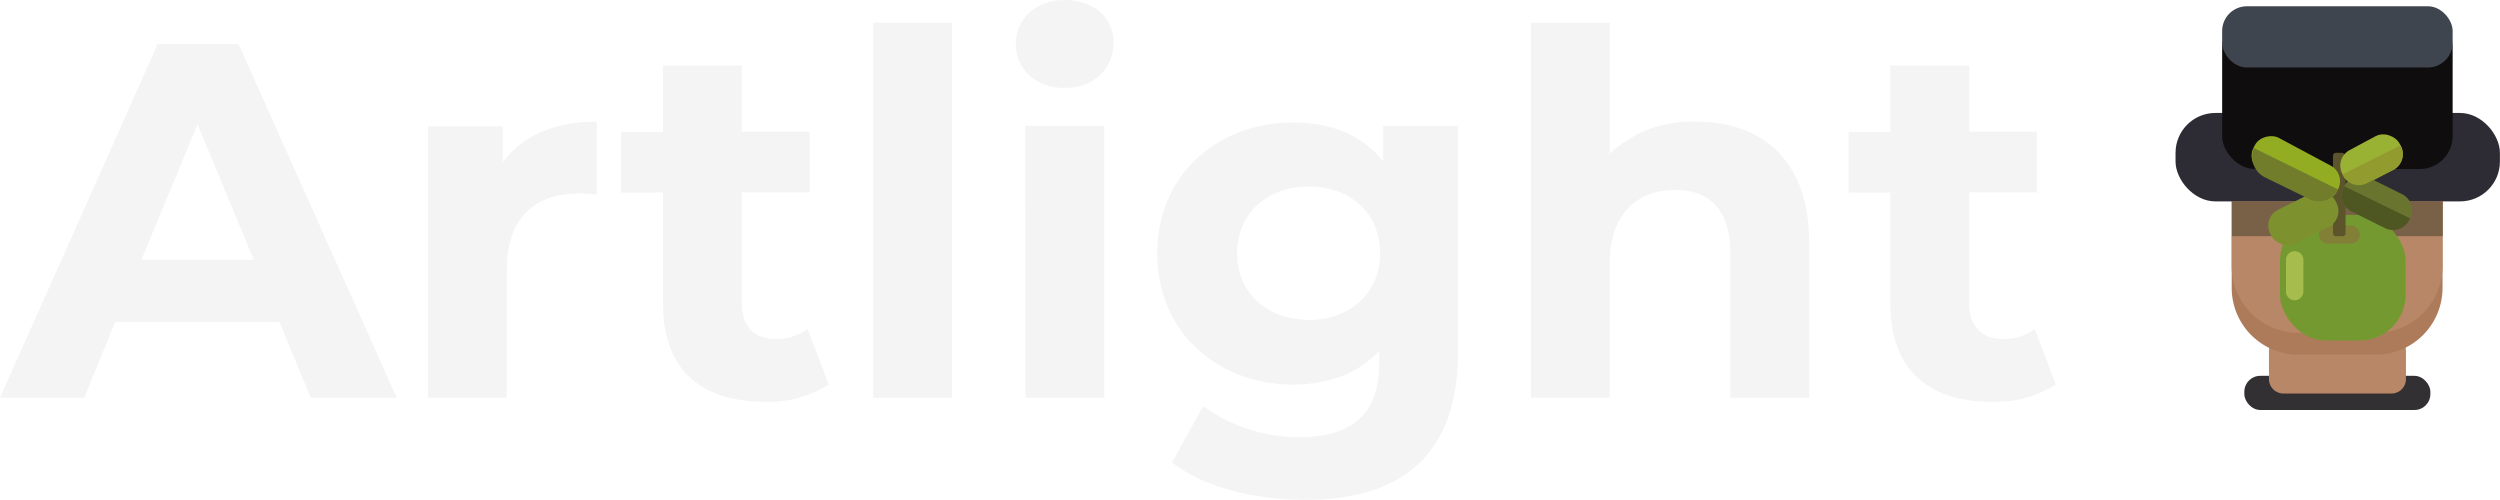 <svg id="Calque_1" data-name="Calque 1" xmlns="http://www.w3.org/2000/svg" viewBox="0 0 267.14 53.41"><defs><style>.cls-1{fill:#333034;}.cls-2{fill:#b78767;}.cls-3{fill:#ad7b5a;}.cls-4{fill:#2d2c34;}.cls-5{fill:#100d0f;}.cls-6{fill:#3f454e;}.cls-7{fill:#796148;}.cls-8{fill:#749930;}.cls-9{fill:#828037;}.cls-10{fill:#5c552c;}.cls-11{fill:#93ad23;}.cls-12{fill:#9ab233;}.cls-13{fill:#69752f;}.cls-14{fill:#a6bc4c;}.cls-15{fill:#7e912f;}.cls-16{fill:#4e5621;}.cls-17{fill:#717d2a;}.cls-18{fill:#929c2e;}.cls-19{fill:#f4f4f4;}</style></defs><title>Logo_Findo</title><rect class="cls-1" x="239.82" y="40.16" width="19.88" height="3.65" rx="1.7"/><path class="cls-2" d="M245.77,34.26h8a3.32,3.32,0,0,1,3.32,3.32h0v2.93a1.54,1.54,0,0,1-1.54,1.54H244a1.55,1.55,0,0,1-1.55-1.54V37.58a3.33,3.33,0,0,1,3.33-3.32Z"/><path class="cls-3" d="M242,12.87h15.51A3.51,3.51,0,0,1,261,16.38V30.76a7.14,7.14,0,0,1-7.14,7.14h-8.25a7.14,7.14,0,0,1-7.14-7.14V16.38A3.51,3.51,0,0,1,242,12.87Z"/><path class="cls-2" d="M242,10.77h15.51A3.51,3.51,0,0,1,261,14.28V28.43a7.14,7.14,0,0,1-7.14,7.14h-8.25a7.14,7.14,0,0,1-7.14-7.14V14.28A3.51,3.51,0,0,1,242,10.77Z"/><rect class="cls-4" x="232.47" y="12.07" width="34.66" height="9.45" rx="4.26"/><rect class="cls-5" x="237.45" y="1.58" width="24.63" height="16.48" rx="3.51"/><rect class="cls-6" x="237.45" y="0.67" width="24.63" height="6.54" rx="2.64"/><rect class="cls-7" x="238.5" y="21.52" width="22.52" height="3.72"/><rect class="cls-8" x="243.63" y="22.97" width="13.42" height="13.42" rx="4.89"/><rect class="cls-9" x="247.79" y="24.09" width="4.37" height="1.95" rx="0.91"/><path class="cls-10" d="M249.29,24.93V16.65a.32.32,0,0,1,.32-.32h.59a.44.44,0,0,1,.44.44v8.16a.31.31,0,0,1-.31.31h-.74A.32.32,0,0,1,249.29,24.93Z"/><rect class="cls-11" x="243.3" y="12.97" width="4.04" height="10.06" rx="1.88" transform="translate(113.75 225.83) rotate(-61.86)"/><rect class="cls-12" x="249.95" y="15.06" width="6.92" height="4.04" rx="1.88" transform="translate(21.9 121.53) rotate(-28.14)"/><rect class="cls-13" x="251.97" y="17.77" width="4.04" height="7.79" rx="1.88" transform="translate(121.57 239.49) rotate(-63.58)"/><path class="cls-14" d="M245.2,26.84h0a.93.93,0,0,1,.93.93v3.38a.94.94,0,0,1-.93.94h0a.93.93,0,0,1-.93-.94V27.77A.93.93,0,0,1,245.2,26.84Z"/><rect class="cls-15" x="242.24" y="21.31" width="7.79" height="4.04" rx="1.88" transform="translate(15.32 111.95) rotate(-26.42)"/><path class="cls-16" d="M257.52,23.33h0l-7-3.42h0a1.91,1.91,0,0,0,.88,2.75l3.4,1.68A1.92,1.92,0,0,0,257.52,23.33Z"/><path class="cls-17" d="M249.83,20.24v0l-9-4.43h0A2.49,2.49,0,0,0,242.12,19l4.39,2.14A2.3,2.3,0,0,0,249.83,20.24Z"/><path class="cls-18" d="M256.51,15.53h0l-6.19,3.09h0a1.88,1.88,0,0,0,2.51,1l3-1.5A1.92,1.92,0,0,0,256.51,15.53Z"/><path class="cls-19" d="M29.86,34.4H12.31L9,42.5H0L16.85,4.7h8.64l16.9,37.8H33.21Zm-2.75-6.64-6-14.48-6,14.48Z"/><path class="cls-19" d="M63.77,13v7.78c-.7-.05-1.24-.11-1.89-.11-4.64,0-7.72,2.54-7.72,8.1V42.5H45.74v-29h8v3.83C55.84,14.47,59.29,13,63.77,13Z"/><path class="cls-19" d="M88.56,41.09a12,12,0,0,1-6.86,1.84c-6.86,0-10.85-3.51-10.85-10.42V20.57H66.37V14.09h4.48V7h8.42v7.07h7.24v6.48H79.27V32.4c0,2.48,1.35,3.83,3.62,3.83a5.63,5.63,0,0,0,3.4-1.08Z"/><path class="cls-19" d="M93.31,2.43h8.43V42.5H93.31Z"/><path class="cls-19" d="M108.54,4.7c0-2.65,2.11-4.7,5.24-4.7S119,1.94,119,4.54c0,2.8-2.11,4.86-5.24,4.86S108.54,7.34,108.54,4.7Zm1,8.75H118V42.5h-8.42Z"/><path class="cls-19" d="M155.79,13.45V37.64c0,10.8-5.83,15.77-16.31,15.77-5.51,0-10.85-1.35-14.25-4l3.34-6a17.38,17.38,0,0,0,10.26,3.3c5.94,0,8.54-2.7,8.54-7.94V37.48c-2.22,2.43-5.4,3.61-9.18,3.61-8.05,0-14.53-5.56-14.53-14s6.48-14,14.53-14c4.05,0,7.39,1.35,9.61,4.16V13.45Zm-8.32,13.6c0-4.26-3.18-7.12-7.61-7.12s-7.67,2.86-7.67,7.12,3.24,7.13,7.67,7.13S147.47,31.32,147.47,27.05Z"/><path class="cls-19" d="M193.32,25.87V42.5H184.9V27.16c0-4.7-2.16-6.86-5.89-6.86-4,0-7,2.49-7,7.83V42.5h-8.42V2.43H172v14A12.77,12.77,0,0,1,181.28,13C188.14,13,193.32,17,193.32,25.87Z"/><path class="cls-19" d="M219.67,41.09a12,12,0,0,1-6.86,1.84C206,42.93,202,39.42,202,32.51V20.57h-4.48V14.09H202V7h8.42v7.07h7.24v6.48h-7.24V32.4c0,2.48,1.35,3.83,3.62,3.83a5.61,5.61,0,0,0,3.4-1.08Z"/></svg>